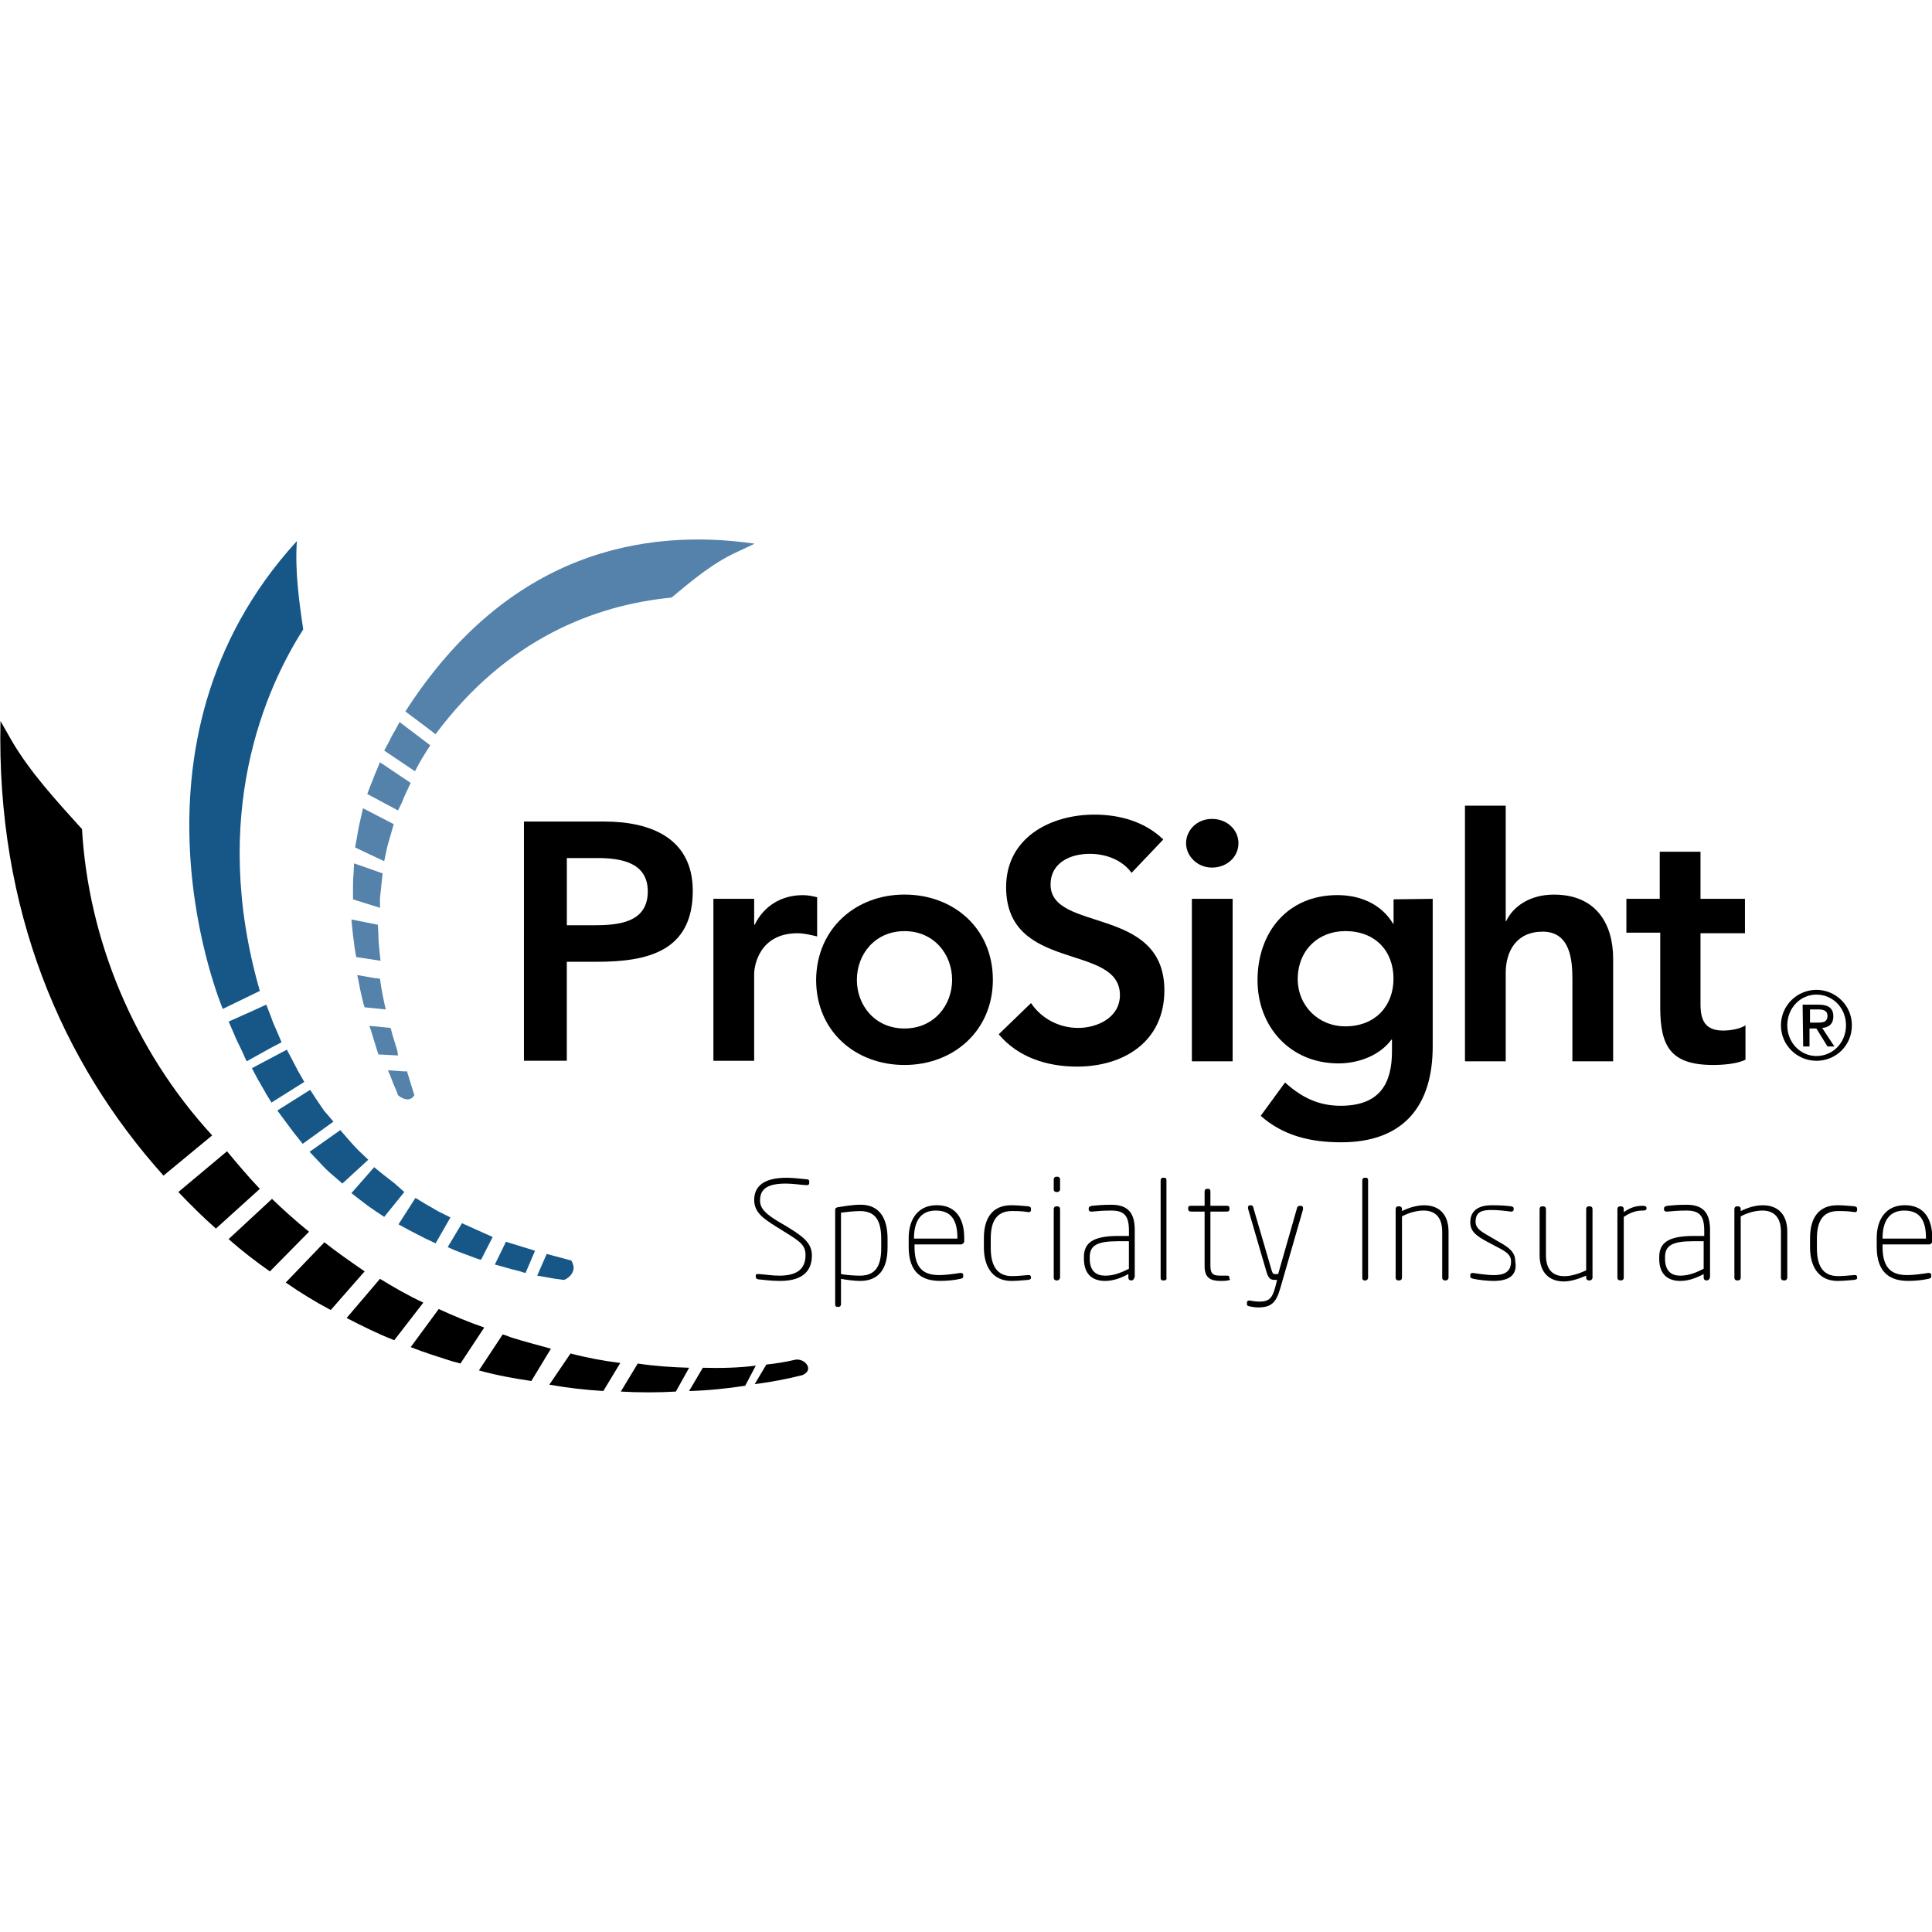 <?xml version="1.0" encoding="utf-8"?>
<!-- Generator: Adobe Illustrator 26.5.0, SVG Export Plug-In . SVG Version: 6.00 Build 0)  -->
<svg version="1.1" id="Layer_1" xmlns="http://www.w3.org/2000/svg" xmlns:xlink="http://www.w3.org/1999/xlink" x="0px" y="0px"
	 viewBox="0 0 512 512" style="enable-background:new 0 0 512 512;" xml:space="preserve">
<style type="text/css">
	.st0{fill:#165788;}
	.st1{fill:#5482AB;}
</style>
<g id="XMLID_1_">
	<path id="XMLID_5_" d="M156.94,245.21c6.45,0,14.73-0.42,14.73-8.98c0-7.85-7.43-8.84-13.46-8.84h-7.99v17.81H156.94z
		 M138.85,217.72h21.32c12.2,0,23.42,4.35,23.42,18.37c0,15.99-11.92,18.79-25.39,18.79h-7.99v26.23h-11.36L138.85,217.72
		L138.85,217.72z"/>
	<path id="XMLID_6_" d="M189.06,238.2h10.8v6.87H200c2.38-4.91,7.01-7.85,12.76-7.85c1.4,0,2.66,0.28,3.79,0.56v10.38
		c-1.82-0.42-3.51-0.84-5.19-0.84c-10.1,0-11.5,8.56-11.5,10.8v23h-10.8L189.06,238.2L189.06,238.2z"/>
	<path id="XMLID_9_" d="M239.7,272.56c7.85,0,12.62-6.17,12.62-12.9c0-6.73-4.77-12.9-12.62-12.9s-12.62,6.17-12.62,12.9
		C227.07,266.39,231.84,272.56,239.7,272.56 M239.7,237.07c13.04,0,23.42,8.98,23.42,22.58c0,13.46-10.38,22.58-23.42,22.58
		s-23.42-8.98-23.42-22.58C216.41,246.05,226.79,237.07,239.7,237.07"/>
	<path id="XMLID_10_" d="M299.87,231.32c-2.38-3.37-6.73-5.05-11.08-5.05c-5.19,0-10.38,2.38-10.38,8.14
		c0,12.76,30.16,5.47,30.16,28.05c0,13.61-10.8,20.2-23.14,20.2c-7.85,0-15.57-2.38-20.76-8.56l8.56-8.28
		c2.81,4.21,7.57,6.59,12.48,6.59c5.19,0,11.08-2.81,11.08-8.7c0-13.89-30.16-5.89-30.16-28.61c0-13.04,11.64-19.22,23.42-19.22
		c6.59,0,13.32,1.82,18.23,6.59L299.87,231.32z"/>
	<path id="XMLID_13_" d="M315.86,238.2h10.8v43.06h-10.8V238.2z M321.19,217.02c3.93,0,7.01,2.81,7.01,6.45
		c0,3.65-3.09,6.45-7.01,6.45c-3.93,0-6.87-3.09-6.87-6.45C314.32,220.1,317.12,217.02,321.19,217.02"/>
	<path id="XMLID_16_" d="M343.91,259.51c0,6.87,5.33,12.48,12.62,12.48c7.99,0,12.76-5.47,12.76-12.62
		c0-7.43-4.91-12.62-12.76-12.62C349.24,246.75,343.91,251.94,343.91,259.51 M379.68,238.2v39.13c0,15.57-7.57,25.39-24.26,25.39
		c-7.99,0-15.29-1.68-21.32-7.01l6.45-8.84c4.35,3.93,8.84,6.17,14.73,6.17c10.38,0,13.61-5.89,13.61-14.45v-3.09h-0.14
		c-3.09,4.21-8.7,6.31-14.03,6.31c-12.9,0-21.46-9.82-21.46-22.02c0-12.76,7.99-22.58,21.18-22.58c6.03,0,11.64,2.38,14.73,7.57
		h0.14v-6.45L379.68,238.2L379.68,238.2z"/>
	<path id="XMLID_17_" d="M399.03,244.09h0.14c1.68-3.65,6.03-7.01,12.62-7.01c11.5,0,15.71,8.14,15.71,16.97v27.21h-10.8v-21.74
		c0-4.77-0.42-12.62-7.85-12.62c-7.01,0-9.82,5.19-9.82,10.94v23.42h-10.8v-67.75h10.8V244.09z"/>
	<path id="XMLID_18_" d="M431.01,247.31v-9.12h8.84v-12.48h10.8v12.48h11.78v9.12h-11.78v18.79c0,4.35,1.26,7.01,6.03,7.01
		c1.82,0,4.49-0.42,5.89-1.4v9.12c-2.24,1.12-6.03,1.4-8.56,1.4c-11.36,0-14.03-5.05-14.03-15.29v-19.78h-8.98V247.31z"/>
	<path id="XMLID_19_" d="M206.74,339.46c-2.38,0-4.21-0.28-5.75-0.42c-0.28,0-0.7-0.28-0.7-0.56v-0.42c0-0.42,0.28-0.42,0.7-0.42
		h0.14c1.96,0.14,3.51,0.42,5.47,0.42c5.47,0,6.87-2.52,6.87-5.47c0-2.66-1.54-3.65-5.61-6.17l-2.24-1.4
		c-3.37-2.1-5.75-3.79-5.75-7.01c0-4.77,4.35-5.89,8.56-5.89c1.96,0,3.93,0.28,5.47,0.42c0.42,0,0.56,0.28,0.56,0.56v0.42
		c0,0.42-0.28,0.56-0.7,0.56c-0.84,0-3.51-0.42-5.47-0.42c-4.91,0-6.87,1.4-6.87,4.49c0,2.24,1.68,3.65,4.91,5.61l2.38,1.4
		c4.07,2.52,6.45,4.21,6.45,7.57C215.15,335.82,213.75,339.46,206.74,339.46"/>
	<path id="XMLID_22_" d="M233.53,328.38c0-4.77-1.4-7.43-5.61-7.43c-1.82,0-3.79,0.28-5.05,0.42v16.27c1.4,0.28,3.65,0.42,5.05,0.42
		c4.07,0,5.61-2.52,5.61-7.29V328.38z M227.92,339.46c-1.4,0-3.65-0.28-5.05-0.56v6.73c0,0.42-0.28,0.7-0.56,0.7h-0.42
		c-0.42,0-0.56-0.28-0.56-0.7v-24.97c0-0.42,0.14-0.56,0.56-0.7c1.68-0.28,4.07-0.7,6.17-0.7c5.05,0,7.15,3.65,7.15,8.98v2.38
		C235.21,336.52,232.68,339.46,227.92,339.46"/>
	<path id="XMLID_25_" d="M253.72,328.1c0-4.63-1.54-7.29-5.75-7.29c-4.07,0-5.75,2.95-5.75,7.29v0.14h11.5L253.72,328.1
		L253.72,328.1z M254.7,329.78h-12.34v0.7c0,6.17,2.95,7.43,6.59,7.43c1.54,0,3.65-0.28,5.47-0.56h0.28c0.28,0,0.56,0.14,0.56,0.56
		v0.28c0,0.42-0.14,0.56-0.7,0.7c-1.82,0.42-3.79,0.56-5.47,0.56c-4.49,0-8.28-1.96-8.28-8.98v-2.38c0-5.05,2.52-8.7,7.43-8.7
		c5.05,0,7.29,3.51,7.29,8.7v0.98C255.41,329.5,254.99,329.78,254.7,329.78"/>
	<path id="XMLID_26_" d="M272.52,339.18c-1.54,0.14-3.23,0.28-4.49,0.28c-5.19,0-7.29-4.07-7.29-8.84v-2.52
		c0-4.91,1.96-8.7,7.29-8.7c1.12,0,2.95,0.14,4.49,0.28c0.56,0.14,0.7,0.28,0.7,0.7v0.28c0,0.42-0.28,0.56-0.56,0.56h-0.14
		c-1.68-0.28-3.09-0.28-4.35-0.28c-4.21,0-5.61,2.95-5.61,7.29v2.52c0,4.49,1.54,7.43,5.61,7.43c1.26,0,2.66-0.14,4.35-0.28h0.14
		c0.28,0,0.56,0.14,0.56,0.56v0.28C273.22,338.9,273.08,339.04,272.52,339.18"/>
	<path id="XMLID_29_" d="M280.23,339.32h-0.28c-0.42,0-0.7-0.28-0.7-0.7v-18.23c0-0.42,0.28-0.7,0.7-0.7h0.28
		c0.42,0,0.7,0.28,0.7,0.7v18.23C280.93,338.9,280.51,339.32,280.23,339.32 M280.23,315.9h-0.28c-0.42,0-0.7-0.28-0.7-0.7v-2.66
		c0-0.42,0.28-0.7,0.7-0.7h0.28c0.42,0,0.7,0.28,0.7,0.7v2.66C280.93,315.62,280.51,315.9,280.23,315.9"/>
	<path id="XMLID_32_" d="M299.03,328.94h-2.81c-5.47,0-7.43,1.12-7.43,4.21v0.42c0,3.37,1.82,4.49,4.07,4.49
		c2.1,0,3.79-0.56,6.31-1.82v-7.29H299.03z M299.87,339.32h-0.14c-0.42,0-0.7-0.28-0.7-0.7v-0.98c-1.82,0.98-3.93,1.82-6.17,1.82
		c-2.81,0-5.61-1.26-5.61-5.89v-0.42c0-3.79,2.38-5.61,9.12-5.61h2.81v-1.4c0-3.79-1.12-5.33-4.63-5.33c-2.38,0-3.51,0.14-5.19,0.28
		h-0.14c-0.28,0-0.7-0.14-0.7-0.56v-0.28c0-0.42,0.28-0.56,0.84-0.7c1.54-0.14,2.81-0.28,5.19-0.28c4.91,0,6.17,2.81,6.17,6.73
		v12.34C300.57,338.9,300.29,339.32,299.87,339.32"/>
	<path id="XMLID_33_" d="M308.56,339.32h-0.42c-0.42,0-0.56-0.28-0.56-0.7v-25.81c0-0.42,0.28-0.7,0.56-0.7h0.42
		c0.42,0,0.56,0.28,0.56,0.7v25.81C309.27,338.9,308.99,339.32,308.56,339.32"/>
	<path id="XMLID_34_" d="M325.4,339.32c-0.56,0.14-1.26,0.14-1.96,0.14c-2.66,0-4.21-0.84-4.21-3.93v-14.45h-3.65
		c-0.42,0-0.7-0.28-0.7-0.56v-0.42c0-0.42,0.28-0.56,0.7-0.56h3.65v-3.79c0-0.42,0.28-0.7,0.56-0.7h0.42c0.42,0,0.56,0.28,0.56,0.7
		v3.79h4.35c0.42,0,0.7,0.14,0.7,0.56v0.42c0,0.42-0.28,0.56-0.7,0.56h-4.35v14.45c0,2.24,0.98,2.52,2.52,2.52h1.82
		c0.56,0,0.7,0.14,0.7,0.56v0.28C326.1,339.04,325.96,339.32,325.4,339.32"/>
	<path id="XMLID_35_" d="M345.31,320.53l-6.03,20.9c-1.12,3.93-2.52,5.05-5.89,5.05c-0.84,0-1.54-0.14-2.24-0.28
		c-0.42-0.14-0.7-0.14-0.7-0.56v-0.42c0-0.42,0.28-0.56,0.56-0.56h0.28c0.56,0.14,1.82,0.28,2.38,0.28c2.66,0,3.51-0.84,4.35-4.07
		l0.42-1.68h-0.56c-1.12,0-1.68-0.28-2.24-2.1l-4.91-16.83v-0.28c0-0.42,0.28-0.56,0.56-0.56h0.28c0.28,0,0.56,0.28,0.56,0.56
		l4.91,16.83c0.28,0.84,0.56,0.84,0.84,0.84h0.84l5.05-17.67c0.14-0.28,0.42-0.42,0.7-0.42h0.28c0.42,0,0.56,0.28,0.56,0.56
		L345.31,320.53"/>
	<path id="XMLID_36_" d="M362,339.32h-0.42c-0.42,0-0.56-0.28-0.56-0.7v-25.81c0-0.42,0.28-0.7,0.56-0.7H362
		c0.42,0,0.56,0.28,0.56,0.7v25.81C362.56,338.9,362.28,339.32,362,339.32"/>
	<path id="XMLID_37_" d="M383.18,339.32h-0.28c-0.42,0-0.7-0.28-0.7-0.7v-12.2c0-4.21-2.24-5.61-4.91-5.61
		c-1.82,0-3.93,0.56-5.75,1.54v16.27c0,0.42-0.28,0.7-0.7,0.7h-0.28c-0.42,0-0.7-0.28-0.7-0.7v-18.23c0-0.42,0.28-0.7,0.7-0.7h0.28
		c0.42,0,0.7,0.28,0.7,0.7v0.56c1.96-0.98,4.07-1.54,5.89-1.54c3.51,0,6.45,1.96,6.45,7.01v12.2
		C383.88,338.9,383.6,339.32,383.18,339.32"/>
	<path id="XMLID_38_" d="M395.81,339.46c-1.68,0-4.07-0.28-5.33-0.56c-0.56-0.14-0.84-0.28-0.84-0.56v-0.42
		c0-0.42,0.28-0.56,0.56-0.56h0.28c1.82,0.28,3.93,0.56,5.33,0.56c2.66,0,4.63-0.7,4.63-3.65c0-1.54-0.84-2.38-3.93-3.93l-2.38-1.26
		c-2.81-1.54-4.49-2.66-4.49-5.19c0-3.37,2.66-4.49,5.61-4.49c2.66,0,3.93,0.14,5.19,0.28c0.56,0.14,0.7,0.28,0.7,0.56v0.28
		c0,0.42-0.28,0.56-0.7,0.56h-0.14c-0.98-0.14-3.09-0.42-5.05-0.42c-2.38,0-4.21,0.42-4.21,3.09c0,1.68,1.26,2.52,3.51,3.79
		l2.38,1.4c3.09,1.68,4.63,2.95,4.63,5.33C402.26,338.34,399.31,339.46,395.81,339.46"/>
	<path id="XMLID_39_" d="M421.33,339.32h-0.28c-0.42,0-0.7-0.28-0.7-0.7v-0.56c-1.96,0.84-4.07,1.54-5.89,1.54
		c-3.51,0-6.45-1.96-6.45-7.01v-12.2c0-0.42,0.28-0.7,0.7-0.7h0.28c0.42,0,0.7,0.28,0.7,0.7v12.2c0,4.21,2.1,5.61,4.91,5.61l0,0
		c1.82,0,3.93-0.7,5.75-1.54v-16.27c0-0.42,0.28-0.7,0.7-0.7h0.28c0.42,0,0.7,0.28,0.7,0.7v18.23
		C422.03,338.9,421.75,339.32,421.33,339.32"/>
	<path id="XMLID_40_" d="M435.36,320.81c-1.4,0-2.95,0.28-5.05,1.68v16.13c0,0.42-0.28,0.7-0.7,0.7h-0.28c-0.42,0-0.7-0.28-0.7-0.7
		v-18.23c0-0.42,0.28-0.7,0.7-0.7h0.28c0.42,0,0.7,0.28,0.7,0.7v0.84c1.82-1.26,3.23-1.68,5.05-1.68c0.56,0,0.98,0.14,0.98,0.56
		v0.28C436.34,320.67,435.92,320.81,435.36,320.81"/>
	<path id="XMLID_43_" d="M451.49,328.94h-2.81c-5.47,0-7.43,1.12-7.43,4.21v0.42c0,3.37,1.82,4.49,3.93,4.49
		c2.1,0,3.79-0.56,6.31-1.82V328.94L451.49,328.94z M452.33,339.32h-0.14c-0.42,0-0.7-0.28-0.7-0.7v-0.98
		c-1.82,0.98-3.93,1.82-6.17,1.82c-2.81,0-5.61-1.26-5.61-5.89v-0.42c0-3.79,2.38-5.61,9.12-5.61h2.81v-1.4
		c0-3.79-1.12-5.33-4.63-5.33c-2.38,0-3.51,0.14-5.19,0.28h-0.14c-0.28,0-0.7-0.14-0.7-0.56v-0.28c0-0.42,0.28-0.56,0.84-0.7
		c1.54-0.14,2.81-0.28,5.19-0.28c4.91,0,6.17,2.81,6.17,6.73v12.34C453.17,338.9,452.75,339.32,452.33,339.32"/>
	<path id="XMLID_44_" d="M472.95,339.32h-0.28c-0.42,0-0.7-0.28-0.7-0.7v-12.2c0-4.21-2.24-5.61-4.91-5.61
		c-1.82,0-3.93,0.56-5.75,1.54v16.27c0,0.42-0.28,0.7-0.7,0.7h-0.28c-0.42,0-0.7-0.28-0.7-0.7v-18.23c0-0.42,0.28-0.7,0.7-0.7h0.28
		c0.42,0,0.7,0.28,0.7,0.7v0.56c1.96-0.98,3.93-1.54,5.89-1.54c3.51,0,6.45,1.96,6.45,7.01v12.2
		C473.65,338.9,473.37,339.32,472.95,339.32"/>
	<path id="XMLID_45_" d="M491.46,339.18c-1.54,0.14-3.23,0.28-4.49,0.28c-5.19,0-7.29-4.07-7.29-8.84v-2.52
		c0-4.91,1.96-8.7,7.29-8.7c1.12,0,2.95,0.14,4.49,0.28c0.56,0.14,0.7,0.28,0.7,0.7v0.28c0,0.42-0.28,0.56-0.56,0.56h-0.14
		c-1.68-0.28-3.23-0.28-4.35-0.28c-4.21,0-5.61,2.95-5.61,7.29v2.52c0,4.49,1.4,7.43,5.61,7.43c1.26,0,2.66-0.14,4.35-0.28h0.14
		c0.28,0,0.56,0.14,0.56,0.56v0.28C492.16,338.9,492.02,339.04,491.46,339.18"/>
	<path id="XMLID_48_" d="M510.4,328.1c0-4.63-1.54-7.29-5.75-7.29c-4.07,0-5.75,2.95-5.75,7.29v0.14h11.5V328.1L510.4,328.1z
		 M511.24,329.78H498.9v0.7c0,6.17,2.95,7.43,6.59,7.43c1.54,0,3.65-0.28,5.47-0.56h0.28c0.28,0,0.56,0.14,0.56,0.56v0.28
		c0,0.42-0.14,0.56-0.7,0.7c-1.82,0.42-3.79,0.56-5.47,0.56c-4.49,0-8.28-1.96-8.28-8.98v-2.38c0-5.05,2.52-8.7,7.43-8.7
		c5.05,0,7.29,3.51,7.29,8.7v0.98C511.94,329.5,511.66,329.78,511.24,329.78"/>
	<path id="XMLID_60_" d="M145.58,366.95c4.77,0.84,9.54,1.4,14.31,1.68l4.49-7.43c-4.49-0.56-8.98-1.4-13.18-2.52L145.58,366.95z
		 M136.04,354.61c-0.98-0.28-1.82-0.7-2.81-0.98l-6.31,9.54c4.49,1.26,9.12,2.1,13.89,2.81l5.19-8.56
		C142.5,356.43,139.13,355.59,136.04,354.61 M116.27,346.9l-7.43,10.1c3.51,1.4,7.15,2.52,10.66,3.65c0.84,0.28,1.68,0.42,2.52,0.7
		l6.31-9.54C124.26,350.4,120.2,348.72,116.27,346.9 M164.52,368.78c4.91,0.28,9.82,0.28,14.59,0l3.51-6.31
		c-4.49-0.14-8.98-0.42-13.61-1.12L164.52,368.78z M182.61,368.64c5.19-0.14,10.24-0.7,14.87-1.4l2.81-5.33
		c-4.35,0.56-9.12,0.7-14.03,0.56L182.61,368.64z M210.66,360.36c-2.38,0.56-4.91,0.98-7.57,1.26l-3.09,5.19
		c4.49-0.56,8.7-1.4,12.62-2.38C215.99,363.03,213.19,359.8,210.66,360.36 M21.73,219.68l-0.42-0.42
		c-6.31-7.01-13.32-14.59-18.23-23l0,0l-2.95-5.19c-1.12,50.21,16.27,90.47,43.2,120.48l12.9-10.66
		C35.48,278.31,23.42,249,21.73,219.68 M100.7,338.9l-8.84,10.38c4.07,2.1,8.28,4.21,12.62,5.89l7.71-9.96
		C108.27,343.39,104.35,341.15,100.7,338.9 M85.97,329.22l-10.24,10.66c3.79,2.66,7.71,5.05,11.92,7.29l8.98-10.24
		C92.99,334.41,89.34,331.89,85.97,329.22 M60.16,305.1l-12.9,10.8c3.23,3.37,6.45,6.59,9.96,9.68l11.64-10.52
		C65.77,311.83,62.97,308.47,60.16,305.1 M81.9,326.42l-10.38,10.52c-3.79-2.66-7.43-5.47-10.94-8.56l11.5-10.66
		C75.17,320.67,78.4,323.61,81.9,326.42"/>
	<path id="XMLID_71_" class="st0" d="M116.27,321.09c-1.26-0.7-2.38-1.4-3.65-2.1l-2.52-1.54l-4.49,7.01l2.81,1.54
		c1.4,0.7,2.66,1.4,4.07,2.1l2.95,1.4l3.93-6.87L116.27,321.09z M131.14,335.11l1.54,0.42c1.4,0.42,3.93,1.12,5.19,1.4l0.84,0.28
		l0.56,0.14l2.52-5.89l-7.71-2.38L131.14,335.11z M151.61,334.41l-0.14-0.28l-0.28-0.14l-6.31-1.68l-2.52,5.75l1.68,0.28
		c1.4,0.28,2.95,0.56,4.35,0.7l0.84,0.14h0.14h0.14c0,0,2.38-0.84,2.52-3.23C152.03,335.54,151.89,335.11,151.61,334.41
		 M104.63,313.66c-1.12-0.84-2.1-1.68-3.23-2.52l-2.24-1.82l-6.03,6.87l2.52,1.96c1.26,0.98,2.38,1.82,3.65,2.66l0,0l2.52,1.68
		l5.33-6.59L104.63,313.66z M118.65,330.49l1.54,0.7c1.4,0.56,2.81,1.12,5.89,2.24l0.84,0.28l0.56,0.14l3.09-6.03l-8.14-3.65
		L118.65,330.49z M78.68,143.38L78.68,143.38c-49.37,54-19.64,123.99-19.64,123.99l9.82-4.77c-13.46-46.71,1.54-80.23,11.5-95.8
		C79.24,159.37,78.12,150.95,78.68,143.38L78.68,143.38 M95.09,304.96L95.09,304.96c-1.12-1.12-2.1-2.24-3.09-3.37l-1.82-2.1
		l-8.14,5.75l2.52,2.66c1.26,1.4,2.52,2.66,3.93,3.79l2.24,1.96l6.87-6.31L95.09,304.96z M71.67,277.75l2.95-1.54l-1.26-2.95
		c-0.56-1.26-1.12-2.52-1.54-3.79l-1.26-3.23l-3.37,1.54l-6.59,2.95l1.4,3.23c0.56,1.4,1.26,2.81,1.96,4.21l1.4,3.09L71.67,277.75
		L71.67,277.75z M78.96,283.78c-0.56-1.12-1.12-2.1-1.68-3.23l-1.26-2.38l-9.26,4.91l1.4,2.66c0.7,1.26,1.4,2.38,2.1,3.65l0.14,0.28
		l1.54,2.52l8.7-5.47L78.96,283.78z M88.36,297.24l-8.14,5.89l-2.24-2.81c-0.84-1.12-1.68-2.24-2.52-3.37l-1.96-2.66l8.7-5.47
		l1.54,2.38c0.7,0.98,1.4,2.1,2.1,3.09L88.36,297.24z"/>
	<path id="XMLID_81_" class="st1" d="M104.77,193.45c-0.7,1.12-1.26,2.24-1.82,3.37l-1.12,2.1l8.14,5.47l1.12-2.1
		c0.56-0.98,1.12-1.96,1.68-2.81l1.26-1.96l-8.14-6.17L104.77,193.45z M105.33,278.59c-0.42-1.54-1.26-3.93-1.54-5.19l-0.28-0.98
		l-5.61-0.56l0.42,1.26c0.42,1.4,1.26,4.07,1.68,5.47l0.28,0.84l5.19,0.28L105.33,278.59z M106.87,283.92l-4.07-0.28l0.56,1.26
		c0.56,1.54,1.12,2.95,1.82,4.49l0.28,0.84c0,0,2.81,2.52,4.35,0l-1.96-6.31H106.87z M195.23,146.32l4.77-2.24
		c-29.17-4.21-65.36,2.1-92.57,44.46l5.61,4.21l0,0l2.38,1.82c18.94-25.39,42.36-34.22,62.42-36.19l0.28-0.14
		C183.17,154.04,188.78,149.27,195.23,146.32 M102.38,225.57c0.28-1.4,0.7-2.81,1.12-4.21l0.84-2.95l-8.14-4.21l-0.7,3.09
		c-0.42,1.68-0.7,3.37-0.98,5.05l-0.42,2.24l7.71,3.65L102.38,225.57z M101.96,266.39c0,0-0.98-4.63-1.12-6.03l-0.14-0.98
		l-0.98-0.14h-0.28l-4.77-0.84l0.28,1.26c0.28,1.54,0.56,3.09,1.4,6.45l0.28,0.84l5.61,0.56L101.96,266.39z M100.7,238.05
		c0.14-1.4,0.28-2.66,0.42-4.07l0.28-2.52l-7.57-2.66l-0.14,2.81c-0.14,1.4-0.14,2.95-0.14,4.35l0,0v2.38l7.15,2.24V238.05z
		 M106.45,212.81c0.42-1.12,0.84-2.1,1.4-3.23l0.98-2.1l-8.14-5.47l-0.98,2.38c-0.56,1.26-0.98,2.52-1.54,3.79l0,0l-0.84,2.24
		l8.14,4.35L106.45,212.81z M100.84,254.61l-6.45-0.98l-0.42-2.52c-0.14-1.4-0.42-2.95-0.56-4.63l-0.28-2.81l7.01,1.4l0.14,2.66
		c0,1.4,0.14,2.81,0.28,4.21L100.84,254.61z"/>
	<path id="XMLID_86_" d="M473.65,271.72c0-4.63,3.51-8.14,7.71-8.14c4.35,0,7.85,3.51,7.85,8.14c0,4.63-3.51,8.14-7.85,8.14
		C477.16,279.85,473.65,276.35,473.65,271.72 M471.97,271.72c0,5.33,4.35,9.4,9.4,9.4c5.19,0,9.4-4.07,9.4-9.4
		c0-5.33-4.35-9.4-9.4-9.4C476.32,262.32,471.97,266.39,471.97,271.72 M479.54,267.51h2.24c1.12,0,2.52,0.14,2.52,1.68
		c0,1.82-1.4,1.82-2.95,1.82h-1.68v-3.51H479.54z M477.86,277.33h1.68v-4.77h1.82l2.95,4.77h1.82l-3.23-4.91
		c1.68-0.14,2.95-0.98,2.95-3.09c0-2.1-1.26-3.09-3.93-3.09h-4.21L477.86,277.33L477.86,277.33z"/>
</g>
</svg>
